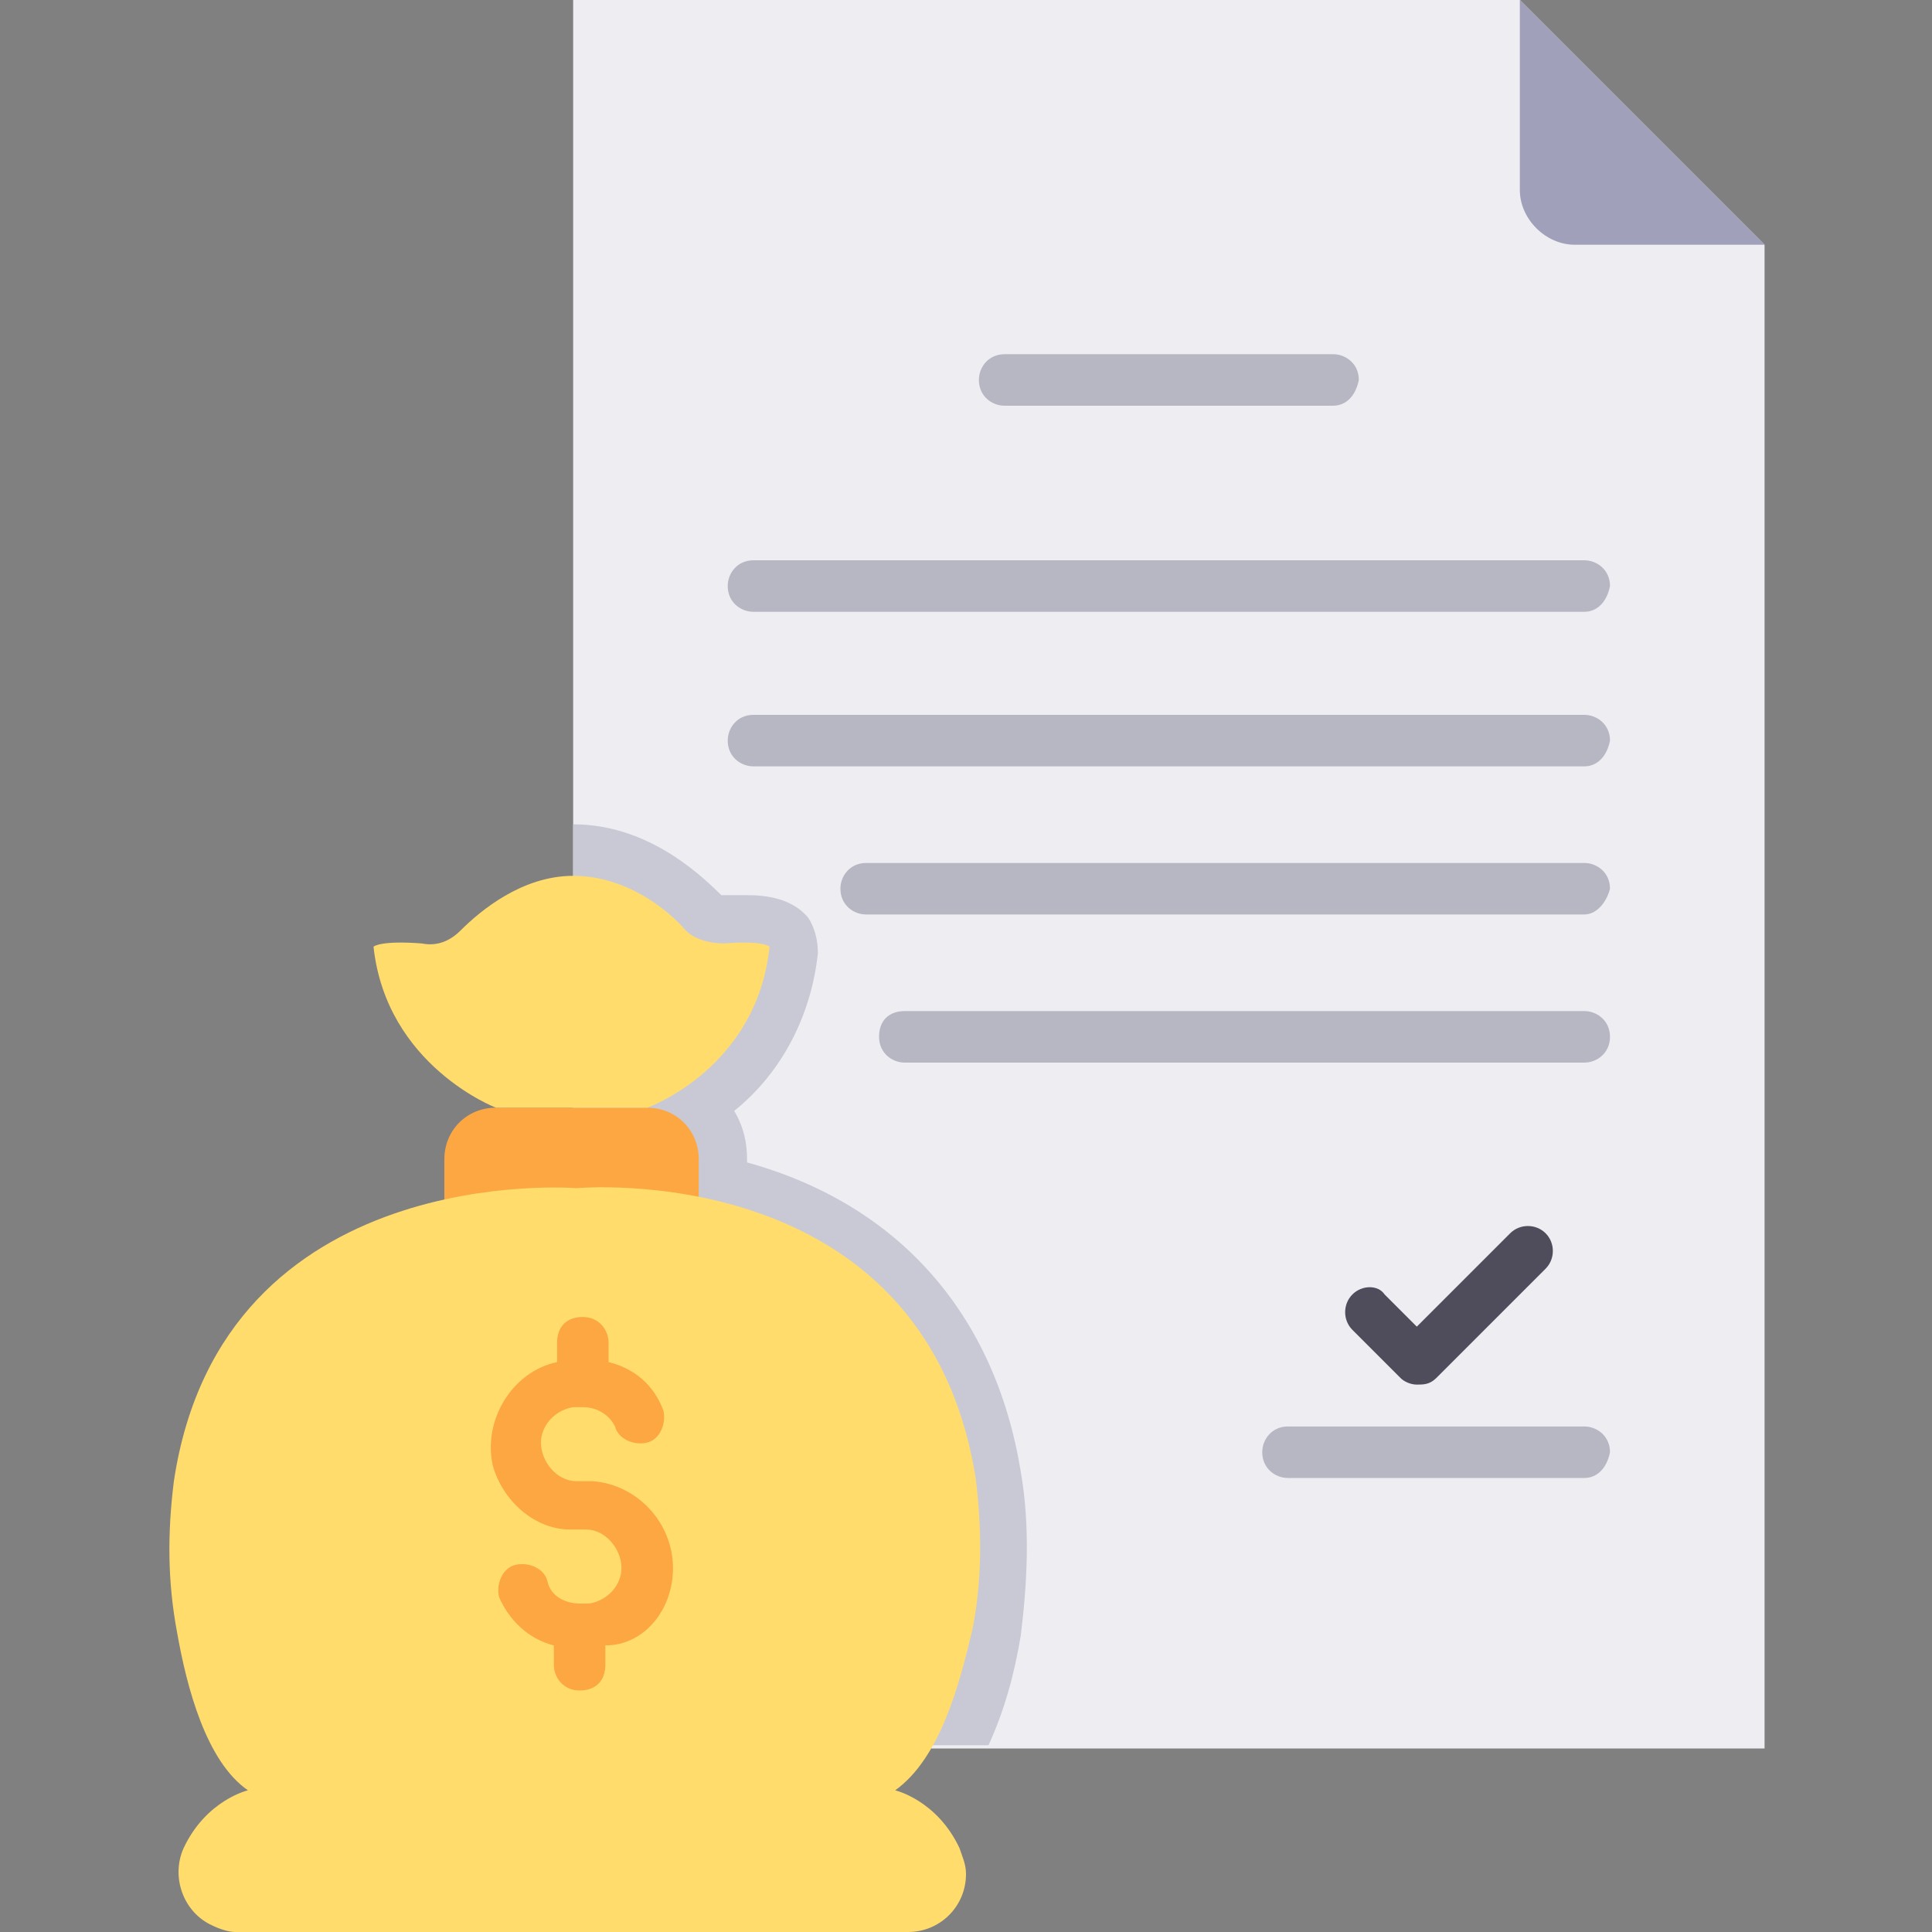 <svg xmlns="http://www.w3.org/2000/svg" xmlns:xlink="http://www.w3.org/1999/xlink" id="icons" x="0px" y="0px" width="60px" height="60px" viewBox="0 0 60 60" style="enable-background:new 0 0 60 60;" xml:space="preserve"><rect x="0" y="0" width="60" height="60" fill="#808080" stroke="none"/><style type="text/css">	.st0{fill:#EDEDF2;}	.st1{fill:#A0A0BA;}	.st2{fill:#C9C9D6;}	.st3{fill:#B7B7C4;}	.st4{fill:#4F4C5B;}	.st5{fill:#FCA742;}	.st6{fill:#FFDC6C;}</style><path class="st0" d="M17.8,0h29.4l7.6,7.6v46.7h-37L17.8,0z"></path><path class="st1" d="M47.2,0v5.9c0,0.9,0.8,1.7,1.7,1.7h5.9L47.2,0z"></path><path class="st2" d="M31.7,45.7c-0.8-4.9-3.8-8.3-8.5-9.6V36c0-0.5-0.1-1-0.4-1.5c1.5-1.2,2.4-3,2.6-4.9c0-0.4-0.1-0.8-0.3-1.1 c-0.5-0.6-1.3-0.7-1.9-0.7c-0.2,0-0.5,0-0.8,0c-0.8-0.8-2.4-2.2-4.6-2.2v28.6h12.9c0.5-1.1,0.8-2.2,1-3.4 C31.9,49.2,32,47.4,31.7,45.7L31.7,45.7z"></path><g>	<path class="st3" d="M49.2,19H23.4c-0.4,0-0.8-0.3-0.8-0.8c0-0.4,0.3-0.8,0.8-0.8h25.8c0.4,0,0.8,0.3,0.8,0.8  C49.9,18.7,49.6,19,49.2,19z"></path>	<path class="st3" d="M49.2,23.8H23.4c-0.4,0-0.8-0.3-0.8-0.8c0-0.4,0.3-0.8,0.8-0.8h25.8c0.4,0,0.8,0.3,0.8,0.8  C49.9,23.5,49.6,23.8,49.2,23.8z"></path>	<path class="st3" d="M41.4,12.6H31.2c-0.4,0-0.8-0.3-0.8-0.8c0-0.4,0.3-0.8,0.8-0.8h10.2c0.4,0,0.8,0.3,0.8,0.8  C42.1,12.3,41.8,12.6,41.4,12.6z"></path>	<path class="st3" d="M49.2,28.4H26.9c-0.4,0-0.8-0.3-0.8-0.8c0-0.4,0.3-0.8,0.8-0.8h22.3c0.4,0,0.8,0.3,0.8,0.8  C49.9,28,49.6,28.4,49.2,28.4z"></path>	<path class="st3" d="M49.2,33H28.1c-0.4,0-0.8-0.3-0.8-0.8s0.3-0.8,0.8-0.8h21.1c0.4,0,0.8,0.3,0.8,0.8S49.6,33,49.2,33z"></path>	<path class="st3" d="M49.2,45.9H40c-0.4,0-0.8-0.3-0.8-0.8c0-0.4,0.3-0.8,0.8-0.8h9.2c0.4,0,0.8,0.3,0.8,0.8  C49.9,45.6,49.6,45.9,49.2,45.9L49.2,45.9z"></path></g><path class="st4" d="M44,43c-0.2,0-0.4-0.1-0.5-0.2l-1.5-1.5c-0.3-0.3-0.3-0.8,0-1.1c0.3-0.3,0.8-0.3,1,0l1,1l2.9-2.9 c0.3-0.3,0.8-0.3,1.1,0c0.3,0.3,0.3,0.8,0,1.1l-3.4,3.4C44.4,43,44.2,43,44,43L44,43z"></path><path class="st5" d="M20.1,34.4h-4.7c-0.9,0-1.6,0.7-1.6,1.6v2.2h7.9V36C21.7,35.1,21,34.4,20.1,34.4z"></path><path class="st6" d="M22.5,29.3c-0.4,0-0.9-0.1-1.2-0.4c-0.6-0.7-1.9-1.7-3.5-1.7c-1.6,0-2.9,1.1-3.5,1.7c-0.3,0.3-0.7,0.5-1.2,0.4 c-1.3-0.1-1.5,0.1-1.5,0.1c0.4,3.7,3.8,5,3.8,5h4.7c0,0,3.4-1.2,3.8-5C23.9,29.4,23.7,29.2,22.5,29.3L22.5,29.3z"></path><path class="st6" d="M30.2,50.6c0.3-1.5,0.3-3.1,0.1-4.7c-1.6-10-12.4-9-12.4-9S6.9,36,5.4,46c-0.2,1.6-0.2,3.1,0.1,4.7 c0.3,1.7,0.9,4,2.2,4.9c0,0-1.3,0.3-2,1.8c-0.4,0.9,0,2,0.9,2.4C6.8,59.9,7.1,60,7.3,60h20.9c1,0,1.8-0.8,1.8-1.8 c0-0.3-0.1-0.5-0.2-0.8c-0.7-1.5-2-1.8-2-1.8C29.2,54.6,29.8,52.3,30.2,50.6z"></path><path class="st5" d="M20.9,48.7c0-1.4-1.1-2.6-2.5-2.7c0,0-0.2,0-0.3,0c-0.1,0-0.2,0-0.2,0c-0.6,0-1.1-0.6-1.1-1.2 c0-0.5,0.4-1,1-1.1c0.1,0,0.2,0,0.3,0h0h0c0.4,0,0.8,0.2,1,0.6c0.1,0.4,0.6,0.6,1,0.5c0.4-0.1,0.6-0.6,0.5-1c0,0,0,0,0,0 c-0.3-0.8-0.9-1.3-1.7-1.5v-0.6c0-0.4-0.3-0.8-0.8-0.8s-0.8,0.3-0.8,0.8v0.6c-1.4,0.3-2.3,1.8-2,3.2c0.3,1.1,1.3,2,2.4,2 c0,0,0.2,0,0.3,0c0.1,0,0.2,0,0.2,0c0.6,0,1.1,0.6,1.1,1.2c0,0.5-0.4,1-1,1.1c-0.1,0-0.2,0-0.3,0c0,0,0,0,0,0c0,0,0,0,0,0 c-0.4,0-0.9-0.2-1-0.7c-0.1-0.4-0.6-0.6-1-0.5c-0.4,0.1-0.6,0.6-0.5,1c0.3,0.7,0.9,1.3,1.7,1.5v0.6c0,0.4,0.3,0.8,0.8,0.8 s0.8-0.3,0.8-0.8v-0.6C20,51.1,20.9,50,20.9,48.7L20.9,48.7z"></path></svg>